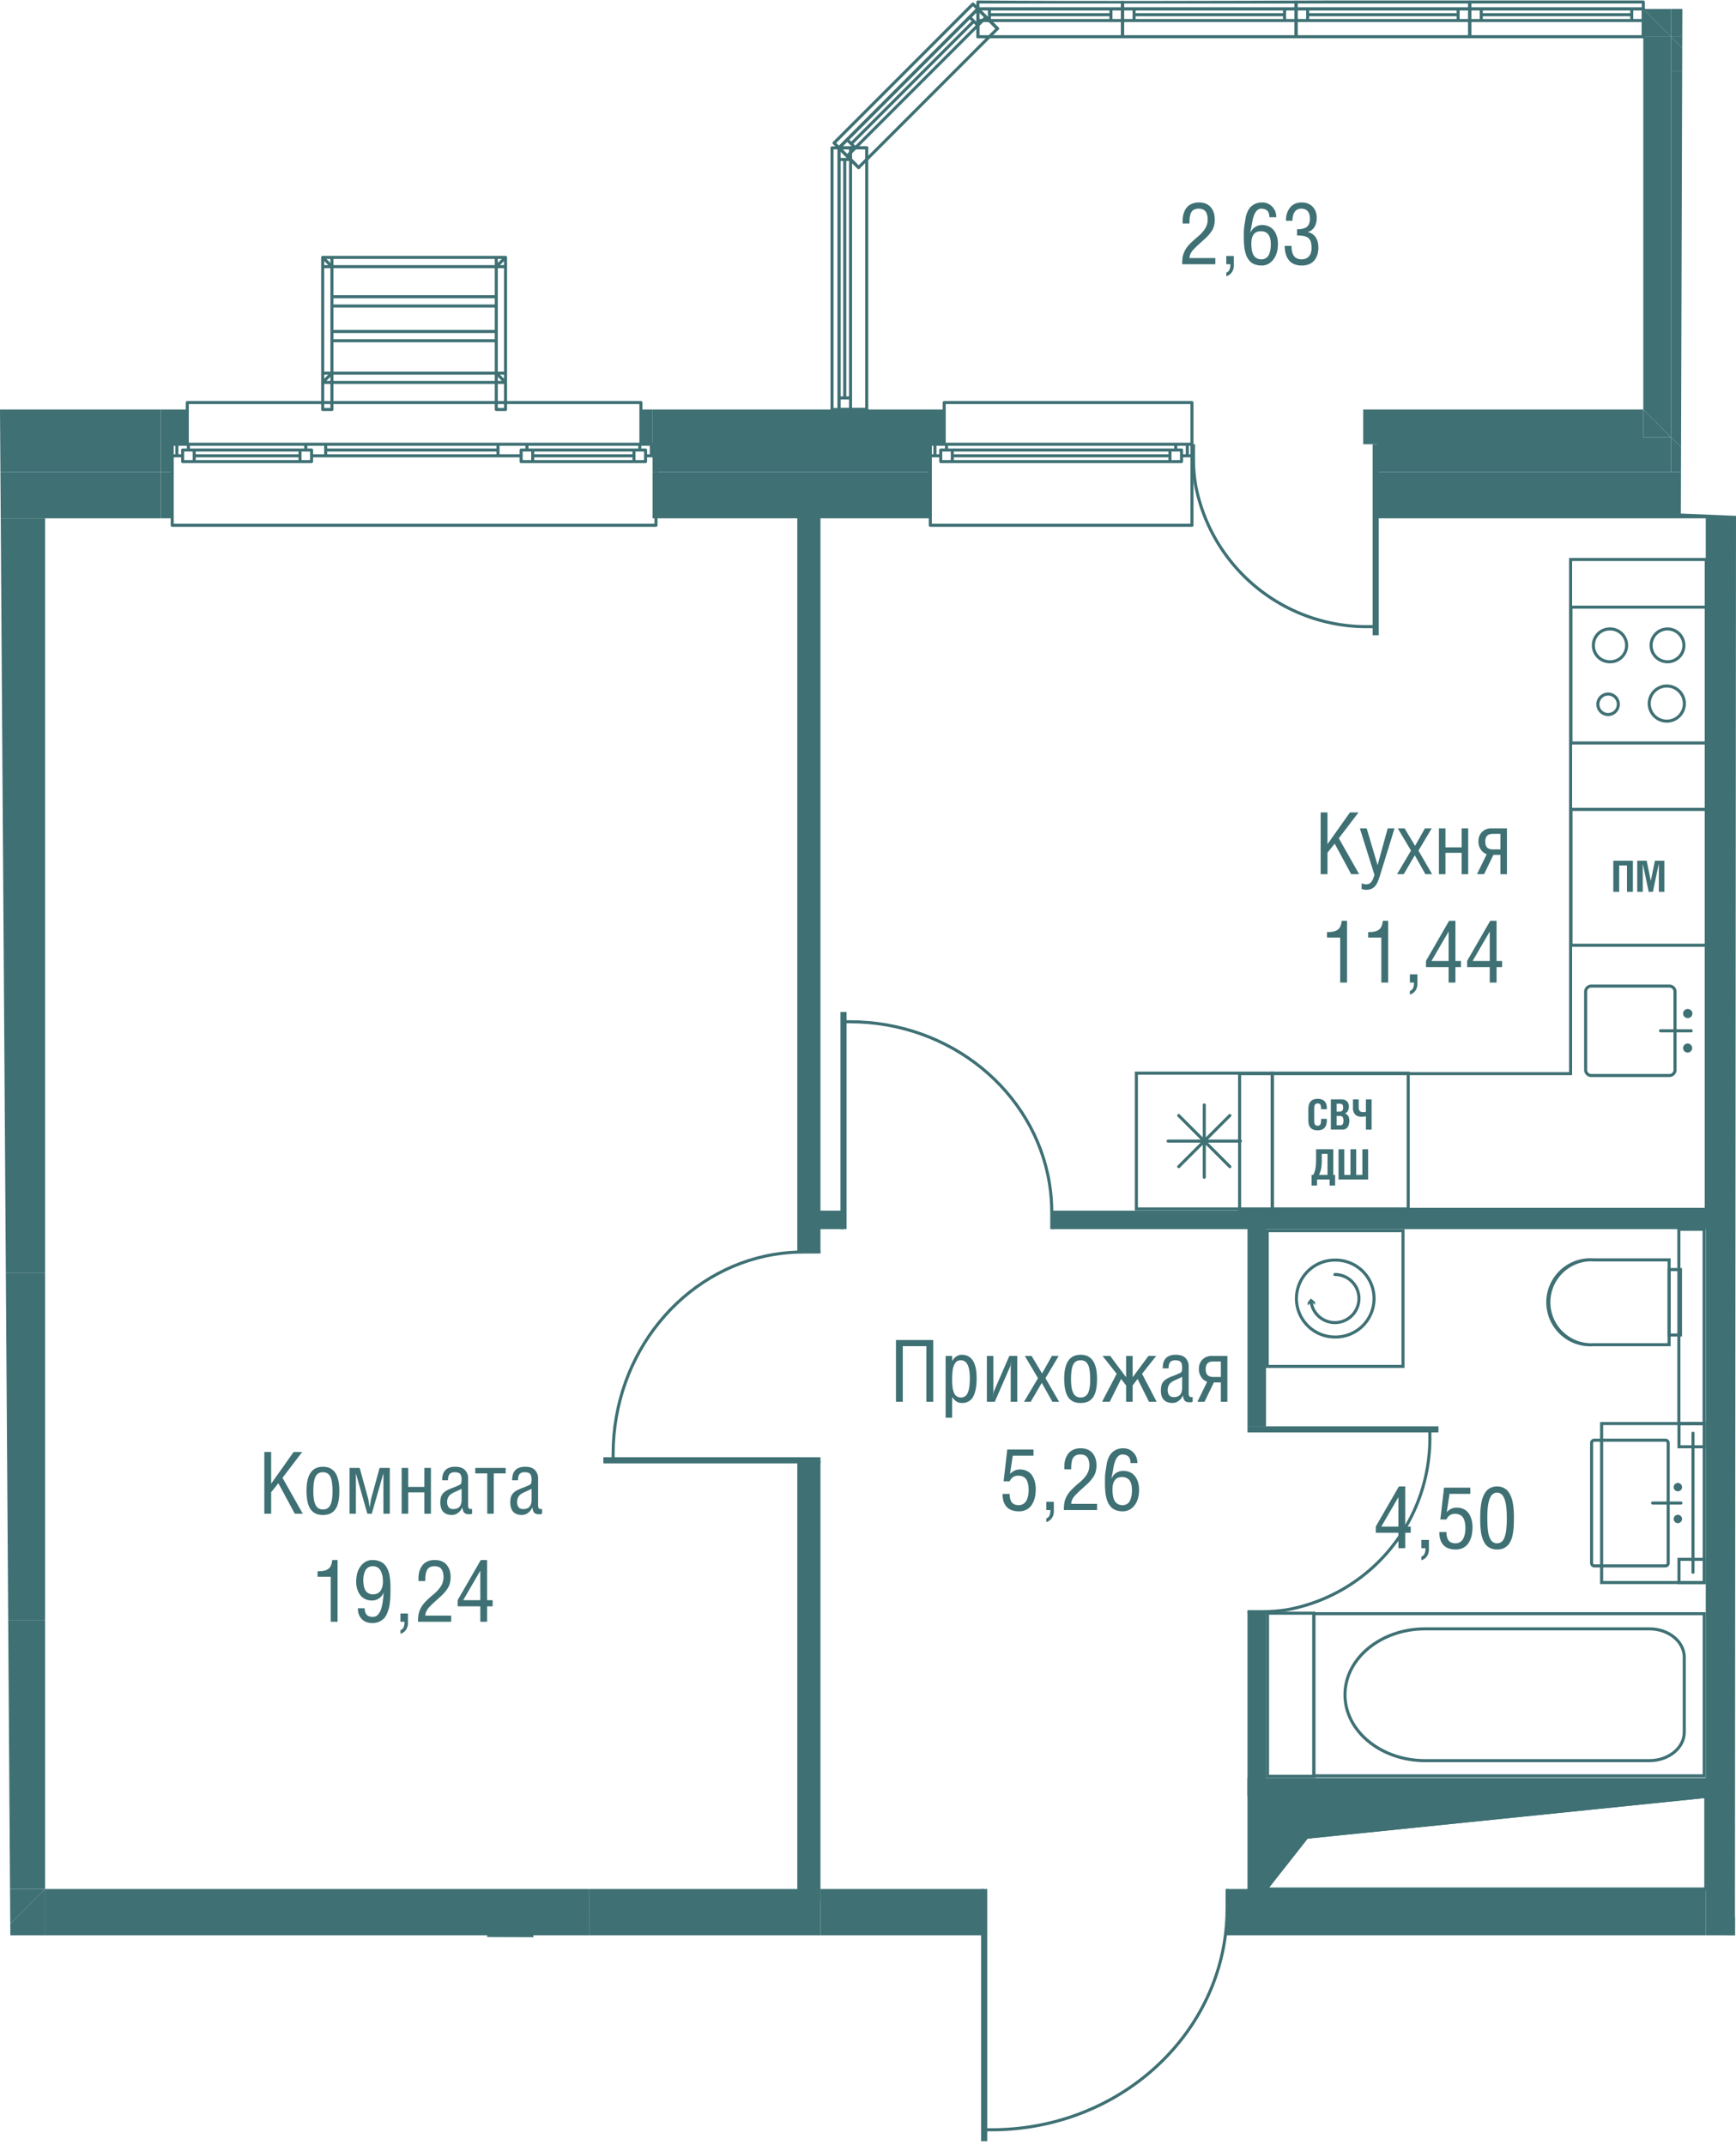 <svg version="1.1" xmlns="http://www.w3.org/2000/svg" xmlns:xlink="http://www.w3.org/1999/xlink" viewBox="64.37 0.028 141.774 175.142"><path d="M168.406 160.068c-.635 2.177-2.128 6.093-5.725 9.468-7.427 6.97-17.393 5.6-18.816 5.381l-1.11-16.61-77.54-.278-.845-124.566 23.339-3.303 1.651-10.679 19.376-.33-.55 12.44 23.12 1.321V11.445c4.173-3.696 8.347-7.683 12.52-11.378 19.313.133 38.625-.134 57.938 0l-.123 41.886 4.503.19-.087 116.054-37.651 1.871Z" fill="none"></path><path d="m204.937 153.777-60.233-.001-76.654.473V42.345l66.998.256.33-29.285 10.019-10.289h53.176l.768 39.133 4.334.185.112 83.566 1.15 27.866Z" fill="none"></path><clipPath id="a"><path d="M168.406 160.068c-.635 2.177-2.128 6.093-5.725 9.468-7.427 6.97-17.393 5.6-18.816 5.381l-1.11-16.61-77.54-.278-.845-124.566 23.339-3.303 1.651-10.679 19.376-.33-.55 12.44 23.12 1.321V11.445c4.173-3.696 8.347-7.683 12.52-11.378 19.313.133 38.625-.134 57.938 0l-.123 41.886 4.503.19-.087 116.054-37.651 1.871Z" fill="none"></path></clipPath><g clip-path="url(#a)"><defs><clipPath></clipPath><clipPath></clipPath><clipPath></clipPath><clipPath></clipPath><clipPath></clipPath><clipPath></clipPath><clipPath><path fill="none" d="M103.192 142.456h26.14v11.707h-26.14z"></path></clipPath><clipPath><path fill="none" d="M103.192 142.456h26.14v11.707h-26.14z"></path></clipPath><clipPath><path fill="none" d="M80.642 48.34h39.53v51.602h-39.53z"></path></clipPath><clipPath><path fill="none" d="M80.642 48.34h39.53v51.602h-39.53z"></path></clipPath><clipPath></clipPath><clipPath></clipPath><clipPath></clipPath><clipPath></clipPath><clipPath></clipPath><clipPath></clipPath><clipPath><path fill="none" d="M69.392 132.362h8.65v21.688h-8.65z"></path></clipPath><clipPath><path fill="none" d="M69.392 132.362h8.65v21.688h-8.65z"></path></clipPath><clipPath><path fill="none" d="M69.392 110.766h8.65v21.688h-8.65z"></path></clipPath><clipPath><path fill="none" d="M69.392 110.766h8.65v21.688h-8.65z"></path></clipPath><clipPath><path fill="none" d="M132.712 119.575h8.66v34.457h-8.66z"></path></clipPath><clipPath><path fill="none" d="M132.712 119.575h8.66v34.457h-8.66z"></path></clipPath><clipPath></clipPath><clipPath></clipPath><clipPath></clipPath><clipPath></clipPath><clipPath></clipPath><clipPath></clipPath><clipPath></clipPath><clipPath></clipPath><clipPath></clipPath><clipPath></clipPath><clipPath></clipPath><clipPath></clipPath><clipPath></clipPath><clipPath></clipPath><clipPath></clipPath><clipPath></clipPath><clipPath></clipPath><clipPath></clipPath><clipPath></clipPath><clipPath></clipPath><clipPath></clipPath><clipPath></clipPath><clipPath></clipPath><clipPath></clipPath><clipPath></clipPath><clipPath></clipPath><clipPath></clipPath><clipPath></clipPath><clipPath></clipPath><clipPath></clipPath><clipPath></clipPath><clipPath></clipPath><clipPath></clipPath><clipPath></clipPath><clipPath><path fill="none" d="M147.982 54.334h17.01v17.008h-17.01z"></path></clipPath><clipPath><path fill="none" d="M147.982 54.334h17.01v17.008h-17.01z"></path></clipPath><clipPath></clipPath><clipPath></clipPath></defs><g data-name="Layer 2"><path d="M85.957 123.61v-5.042h.557v2.591l1.836-2.59h.7l-1.61 2.108 1.658 2.933h-.65l-1.346-2.492-.588.735v1.757h-.557Zm3.445-1.884c0-1.3.448-1.951 1.342-1.951.892 0 1.338.653 1.338 1.958 0 .374-.03.69-.09.95s-.152.464-.273.612-.26.254-.417.318a1.478 1.478 0 0 1-.558.096c-.169 0-.32-.02-.452-.058s-.255-.105-.368-.199a1.108 1.108 0 0 1-.282-.364 2.094 2.094 0 0 1-.176-.567 4.391 4.391 0 0 1-.064-.795Zm.557.055c0 .233.013.435.038.607s.066.326.125.461a.679.679 0 0 0 .242.308.66.66 0 0 0 .38.104c.152 0 .28-.035.385-.104a.665.665 0 0 0 .243-.31c.056-.136.096-.29.119-.459.023-.17.034-.372.034-.607 0-.565-.06-.966-.18-1.203-.118-.237-.32-.355-.6-.355-.286 0-.487.118-.606.355-.12.237-.18.638-.18 1.203Zm2.957 1.829v-3.74h.828l.68 2.464c.018.064.063.316.134.756h.007c.01-.052.021-.135.038-.248.016-.112.03-.21.044-.294a2.27 2.27 0 0 1 .045-.213l.679-2.465h.833v3.74h-.52v-3.292h-.006l-.946 3.292h-.36l-.937-3.292v3.292h-.519Zm4.255 0v-3.74h.534v1.549h1.322v-1.549h.534v3.74h-.534v-1.743h-1.322v1.743h-.534Zm3.159-.93c0-.166.017-.308.05-.426.035-.117.093-.22.174-.309s.176-.164.284-.225.25-.127.424-.195a6.64 6.64 0 0 0 .664-.28.206.206 0 0 0 .115-.15c.016-.074.025-.17.025-.291 0-.215-.042-.365-.125-.452s-.23-.13-.44-.13c-.196 0-.336.054-.42.161s-.126.273-.126.496h-.475c0-.379.09-.657.27-.836.18-.179.448-.268.805-.268.351 0 .613.09.786.268a.943.943 0 0 1 .258.682v2.205c0 .09.017.164.051.218s.086.082.154.082a.485.485 0 0 0 .12-.013v.393a.442.442 0 0 1-.219.04c-.091 0-.163-.004-.216-.015a.42.42 0 0 1-.158-.068.355.355 0 0 1-.126-.164 1.376 1.376 0 0 1-.077-.296h-.014a.94.94 0 0 1-.33.428.817.817 0 0 1-.495.174c-.64 0-.96-.343-.96-1.029Zm.557-.024c0 .175.04.315.12.419.081.104.206.155.374.155.456 0 .685-.252.685-.755v-.902c-.077.043-.17.09-.278.14s-.2.092-.276.124a1.929 1.929 0 0 0-.24.127c-.084.051-.152.105-.205.162s-.095.13-.129.221a.865.865 0 0 0-.051.31Zm2.297-2.338v-.448h2.484v.448h-.974v3.292h-.533v-3.292h-.977Zm2.86 2.362c0-.166.018-.308.052-.426.034-.117.092-.22.173-.309s.176-.164.284-.225.25-.127.424-.195a6.64 6.64 0 0 0 .664-.28.206.206 0 0 0 .114-.15c.017-.074.026-.17.026-.291 0-.215-.042-.365-.125-.452s-.23-.13-.44-.13c-.196 0-.336.054-.42.161s-.126.273-.126.496h-.475c0-.379.09-.657.27-.836.179-.179.448-.268.805-.268.351 0 .613.09.786.268a.943.943 0 0 1 .258.682v2.205c0 .09.017.164.051.218s.086.082.154.082a.485.485 0 0 0 .12-.013v.393a.442.442 0 0 1-.22.04c-.09 0-.162-.004-.215-.015a.42.42 0 0 1-.159-.068.355.355 0 0 1-.125-.164 1.376 1.376 0 0 1-.077-.296h-.014a.94.94 0 0 1-.33.428.817.817 0 0 1-.495.174c-.64 0-.96-.343-.96-1.029Zm.558-.024c0 .175.04.315.12.419.081.104.206.155.374.155.456 0 .685-.252.685-.755v-.902c-.077.043-.17.09-.278.14s-.2.092-.276.124a1.929 1.929 0 0 0-.24.127.69.69 0 0 0-.335.383.865.865 0 0 0-.05.31Zm-16.297 6.1v-.448c.195 0 .357-.011.483-.034.127-.023.244-.067.35-.132a.64.64 0 0 0 .249-.282c.057-.123.097-.28.117-.472h.434v5.042h-.557v-3.674h-1.076Zm3.155.4c0-.531.125-.958.377-1.282.252-.324.572-.485.959-.485.188 0 .358.026.509.078.15.052.277.12.378.202s.188.187.26.316a2.072 2.072 0 0 1 .264.825c.023.171.037.323.043.455s.009.284.009.455c0 .205-.001.369-.004.492s-.013.295-.033.518c-.02.222-.047.404-.08.545-.036.14-.09.3-.162.476-.072.177-.16.316-.262.417a1.305 1.305 0 0 1-.393.26c-.16.072-.34.108-.543.108-.366 0-.655-.11-.867-.328s-.319-.512-.319-.879h.557c0 .233.054.408.161.525.107.118.277.176.51.176a.588.588 0 0 0 .24-.05.507.507 0 0 0 .193-.154 1.253 1.253 0 0 0 .255-.497 3.988 3.988 0 0 0 .128-.64 12.127 12.127 0 0 0 .062-.617h-.015a.997.997 0 0 1-.925.622c-.219 0-.413-.042-.583-.125-.17-.083-.306-.197-.408-.34s-.18-.306-.233-.487a2.104 2.104 0 0 1-.079-.586Zm.58-.106c0 .116.007.224.02.322.012.1.035.201.07.305.034.104.079.192.136.265s.133.133.228.18c.094.046.204.07.33.07.15 0 .28-.03.39-.09a.64.64 0 0 0 .257-.242c.06-.103.104-.214.132-.333.027-.12.04-.25.04-.389 0-.15-.012-.292-.035-.425a1.742 1.742 0 0 0-.123-.395.719.719 0 0 0-.258-.309.717.717 0 0 0-.41-.115.685.685 0 0 0-.385.104.657.657 0 0 0-.241.285c-.055.119-.093.241-.116.367s-.034.259-.034.4Zm3.032 3.38v-.673h.616v.793a.937.937 0 0 1-.165.538.793.793 0 0 1-.45.323v-.3c.222-.062.334-.289.334-.681h-.335Zm1.436 0c0-.24.014-.44.042-.602.03-.161.089-.33.18-.507s.218-.351.38-.523c.163-.172.382-.372.658-.6.247-.205.446-.42.596-.648a1.36 1.36 0 0 0 .225-.767c0-.28-.056-.498-.17-.655-.114-.156-.306-.234-.577-.234a.786.786 0 0 0-.328.063.572.572 0 0 0-.217.164.743.743 0 0 0-.123.267c-.03.11-.049.22-.058.327-.01.107-.013.236-.013.39h-.558v-.23c0-.212.028-.406.082-.584s.136-.335.242-.47c.106-.136.244-.242.416-.318.17-.076.366-.114.585-.114.421 0 .743.126.966.38.223.255.334.597.334 1.028 0 .182-.021.351-.065.507-.043.156-.11.302-.201.436a3.057 3.057 0 0 1-.28.357 5.23 5.23 0 0 1-.362.35l-.428.387c-.09.082-.187.175-.292.28s-.174.18-.21.227a1.679 1.679 0 0 0-.114.18.763.763 0 0 0-.08.191 2.394 2.394 0 0 0-.035.216h2.114v.502h-2.71Zm3.24-1.261v-.51l1.886-3.27h.517v3.277h.451v.503h-.451v1.261h-.557v-1.261h-1.846Zm.451-.503h1.395v-2.402l-1.395 2.402ZM63.53 172.715l1.141-1.924-1.076-1.815h.553l.855 1.429.803-1.43h.554l-1.08 1.816 1.114 1.924h-.547l-.868-1.54-.902 1.54h-.547Zm3.281-1.883c0-1.301.447-1.952 1.342-1.952.891 0 1.338.654 1.338 1.958 0 .374-.03.692-.091.951s-.151.463-.272.612-.26.254-.418.318a1.487 1.487 0 0 1-.557.096c-.17 0-.32-.02-.452-.059s-.255-.104-.368-.198a1.113 1.113 0 0 1-.282-.364 2.1 2.1 0 0 1-.176-.568 4.386 4.386 0 0 1-.064-.794Zm.557.055c0 .232.013.435.038.606s.066.326.124.461.139.239.242.308c.103.07.23.105.38.105.153 0 .282-.036.386-.105s.185-.172.242-.309c.057-.136.097-.29.12-.46a4.61 4.61 0 0 0 .034-.606c0-.565-.06-.967-.18-1.203-.119-.237-.32-.356-.601-.356-.285 0-.486.119-.606.356-.12.236-.179.638-.179 1.203Zm2.536 1.828 1.193-2.283-1.155-1.456h.629l1.295 1.743v-1.743h.533v1.743l1.292-1.743h.633l-1.156 1.456 1.19 2.283h-.622l-.933-1.863-.404.533v1.33h-.533v-1.33l-.407-.533-.93 1.863h-.625Zm4.803-.93c0-.166.017-.308.05-.425s.093-.221.174-.309c.081-.09.176-.164.284-.226.109-.061.25-.126.424-.195.281-.104.503-.198.664-.28a.205.205 0 0 0 .114-.15c.017-.074.026-.17.026-.291 0-.214-.042-.365-.125-.452-.083-.086-.23-.129-.44-.129-.196 0-.336.053-.42.16s-.126.273-.126.497h-.475c0-.38.09-.658.27-.836s.448-.269.805-.269c.351 0 .613.09.786.269a.944.944 0 0 1 .258.681v2.205c0 .091.017.165.051.22s.086.081.154.081a.51.51 0 0 0 .12-.013v.392a.442.442 0 0 1-.219.041c-.091 0-.163-.005-.216-.015-.053-.01-.106-.034-.158-.069s-.095-.09-.126-.164a1.378 1.378 0 0 1-.077-.295h-.014a.942.942 0 0 1-.33.427.817.817 0 0 1-.495.175c-.64 0-.96-.344-.96-1.03Zm.557-.023c0 .175.04.314.12.418s.206.156.374.156c.456 0 .685-.252.685-.756v-.902c-.077.043-.17.09-.278.14l-.276.125a2.055 2.055 0 0 0-.24.127c-.084.05-.152.105-.205.162s-.095.13-.129.22a.864.864 0 0 0-.051.31Zm2.426.953.796-1.63a.979.979 0 0 1-.494-.397 1.155 1.155 0 0 1-.182-.646c0-.319.098-.576.293-.772a1.01 1.01 0 0 1 .748-.294h1.287v3.74h-.533v-1.577h-.573l-.761 1.576h-.581Zm.677-2.652c0 .21.05.367.15.472s.263.157.487.157h.6v-1.268h-.58c-.237 0-.407.052-.507.155s-.15.265-.15.484Zm93.858-98.666v-5.042h.557v2.591l1.835-2.59h.7l-1.609 2.108 1.658 2.933h-.65l-1.346-2.492-.588.735v1.757h-.557Zm3.202-3.739h.557l.882 2.982h.013l.821-2.982h.557l-1.162 3.76c-.027.093-.05.168-.07.225l-.073.208a1.992 1.992 0 0 1-.175.37.83.83 0 0 1-.246.276.697.697 0 0 1-.162.096 1.08 1.08 0 0 1-.422.079 1.24 1.24 0 0 1-.379-.065v-.468a.94.94 0 0 0 .392.085c.091 0 .172-.02.242-.057s.131-.093.183-.169c.05-.075.094-.153.127-.235.034-.083.07-.184.106-.305l-1.19-3.8Zm3.034 3.739 1.142-1.925-1.077-1.814h.554l.855 1.428.803-1.428h.554l-1.08 1.814 1.114 1.925h-.547l-.868-1.542-.903 1.542h-.547Zm3.422 0v-3.74h.533v1.549h1.323v-1.548h.533v3.739h-.533v-1.743h-1.323v1.743h-.533Zm3.107 0 .796-1.63a.984.984 0 0 1-.494-.397 1.158 1.158 0 0 1-.183-.646c0-.319.098-.577.293-.772a1.01 1.01 0 0 1 .748-.294h1.287v3.739h-.533V69.82h-.573l-.76 1.576h-.582Zm.677-2.653c0 .21.05.367.15.472s.262.157.487.157h.6v-1.268h-.58c-.238 0-.407.052-.508.156-.1.104-.15.265-.15.483Zm-12.923 7.826v-.447c.195 0 .357-.011.483-.034.127-.023.244-.067.35-.132a.64.64 0 0 0 .249-.282c.057-.123.097-.28.117-.472h.434v5.042h-.557v-3.674h-1.076Zm3.36 0v-.447c.195 0 .357-.011.483-.034.127-.023.244-.067.35-.132a.64.64 0 0 0 .249-.282c.057-.123.097-.28.117-.472h.434v5.042h-.557v-3.674h-1.076Zm3.407 3.675v-.673h.615v.793a.937.937 0 0 1-.164.538.793.793 0 0 1-.45.323v-.3c.222-.062.334-.289.334-.681h-.335Zm1.316-1.261v-.51l1.886-3.27h.517v3.277h.451v.503h-.451v1.26h-.557v-1.26h-1.846Zm.451-.503h1.395v-2.403l-1.395 2.403Zm2.909.503v-.51l1.886-3.27h.517v3.277h.451v.503h-.451v1.26h-.557v-1.26h-1.846Zm.451-.503h1.395v-2.403l-1.395 2.403Zm-7.911 46.681v-.509l1.886-3.27h.517v3.277h.451v.502h-.451v1.262h-.557v-1.262h-1.846Zm.451-.502h1.395v-2.403l-1.395 2.403Zm3.272 1.764v-.674h.614v.793a.937.937 0 0 1-.164.539.793.793 0 0 1-.45.323v-.301c.222-.062.334-.288.334-.68h-.335Zm1.466-1.316h.58c0 .29.056.514.168.675.112.16.303.24.574.24a.69.69 0 0 0 .376-.1.695.695 0 0 0 .252-.277c.06-.117.105-.247.134-.388s.045-.294.045-.458c0-.127-.006-.243-.02-.347-.011-.104-.036-.209-.072-.316s-.085-.197-.144-.27-.14-.133-.244-.18a.878.878 0 0 0-.36-.07c-.336 0-.572.154-.708.462H182l.3-2.598h2.144v.506h-1.695l-.226 1.49a1.35 1.35 0 0 1 .378-.276 1 1 0 0 1 .435-.09c.224 0 .42.045.592.134s.305.21.403.362.171.322.22.508a2.3 2.3 0 0 1 .074.6c0 .187-.014.364-.041.53-.027.169-.075.332-.144.492s-.153.297-.254.411a1.094 1.094 0 0 1-.394.278c-.16.069-.34.104-.541.104-.444 0-.778-.122-1.001-.364-.224-.243-.335-.596-.335-1.058Zm3.339-1.162c0-.169.003-.321.009-.457.005-.135.019-.295.04-.48.022-.184.051-.348.088-.49a2.46 2.46 0 0 1 .159-.436c.07-.148.15-.27.244-.367a1.1 1.1 0 0 1 .353-.24c.143-.063.303-.094.48-.094s.34.03.483.092.262.141.355.238c.094.097.175.22.245.367.07.148.122.293.159.435s.065.304.087.488a6.74 6.74 0 0 1 .05.944 14.827 14.827 0 0 1-.018.705 3.973 3.973 0 0 1-.032.358c-.015.102-.034.215-.057.338s-.052.23-.088.321-.08.184-.128.28c-.05.093-.108.174-.177.24s-.144.126-.229.181-.18.095-.29.121a1.53 1.53 0 0 1-.36.04c-.18 0-.34-.03-.482-.088a1.113 1.113 0 0 1-.356-.221 1.168 1.168 0 0 1-.245-.353 2.575 2.575 0 0 1-.244-.914c-.022-.191-.035-.359-.04-.502s-.006-.313-.006-.506Zm.58 0c0 .198.004.371.01.52.005.147.017.307.035.478s.046.316.082.436c.037.119.083.23.14.333s.13.18.22.232.19.079.307.079a.582.582 0 0 0 .472-.227.978.978 0 0 0 .141-.265c.04-.107.071-.217.094-.329s.041-.242.055-.39c.014-.15.023-.29.027-.422a13.376 13.376 0 0 0 0-.842 6.958 6.958 0 0 0-.027-.398 3.843 3.843 0 0 0-.055-.39 2.432 2.432 0 0 0-.094-.341c-.04-.113-.087-.207-.141-.282s-.123-.136-.204-.182a.54.54 0 0 0-.268-.068c-.1 0-.191.023-.272.07a.645.645 0 0 0-.202.182 1.09 1.09 0 0 0-.14.28c-.04.112-.07.226-.094.34s-.04.244-.054.391c-.014.147-.022.28-.026.4-.003.12-.005.251-.005.395Zm-48.295-9.478v-5.041h3.042v5.041h-.557v-4.536h-1.928v4.536h-.557Zm4.057 1.302v-5.041h.533v.42h.007a.906.906 0 0 1 .335-.381.802.802 0 0 1 .427-.135c.82 0 1.23.635 1.23 1.904 0 .3-.018.567-.056.8s-.1.444-.186.635a.997.997 0 0 1-.37.441 1.05 1.05 0 0 1-.58.154.818.818 0 0 1-.457-.121 1.279 1.279 0 0 1-.35-.364v1.688h-.533Zm.533-3.178c0 .12.001.225.004.313a4.8 4.8 0 0 0 .02.3 1.69 1.69 0 0 0 .128.535.667.667 0 0 0 .127.204.606.606 0 0 0 .436.176.575.575 0 0 0 .346-.103.685.685 0 0 0 .226-.313c.056-.14.096-.304.12-.492.024-.188.036-.413.036-.675 0-.97-.245-1.456-.735-1.456a.585.585 0 0 0-.277.063c-.08.042-.144.104-.195.186s-.092.169-.125.26a1.472 1.472 0 0 0-.071.323 5.4 5.4 0 0 0-.04.679Zm2.834 1.876v-3.74h.533v2.845c0 .12-.018.27-.055.447h.007c.046-.228.082-.377.11-.447l1.24-2.844h.646v3.74h-.533v-2.834c0-.099.019-.253.055-.465h-.007c-.039.237-.076.392-.112.465l-1.238 2.833h-.646Zm3.035 0 1.142-1.924-1.077-1.815h.554l.854 1.429.803-1.43h.554l-1.08 1.816 1.114 1.924h-.547l-.868-1.541-.902 1.541h-.547Zm3.281-1.883c0-1.301.448-1.952 1.342-1.952.892 0 1.338.653 1.338 1.959 0 .373-.03.69-.09.95s-.152.464-.273.612-.26.254-.417.318a1.478 1.478 0 0 1-.558.095c-.169 0-.32-.02-.452-.058s-.255-.105-.368-.198a1.108 1.108 0 0 1-.282-.364 2.094 2.094 0 0 1-.176-.568 4.392 4.392 0 0 1-.064-.794Zm.557.055c0 .232.013.434.038.606s.066.326.125.461a.679.679 0 0 0 .242.308.66.66 0 0 0 .38.104c.152 0 .28-.034.385-.104a.665.665 0 0 0 .243-.31c.056-.136.096-.29.119-.459.023-.17.034-.372.034-.606 0-.565-.06-.967-.18-1.204-.119-.236-.32-.355-.6-.355-.286 0-.487.119-.606.355-.12.237-.18.639-.18 1.204Zm2.537 1.828 1.192-2.283-1.155-1.456h.629l1.295 1.743v-1.743h.534v1.743l1.292-1.743h.632l-1.155 1.456 1.19 2.283h-.623l-.933-1.863-.403.534v1.33h-.534v-1.33l-.406-.534-.93 1.863h-.625Zm4.802-.93c0-.166.017-.308.051-.425.034-.118.092-.22.173-.31s.176-.164.285-.225.25-.126.423-.195a6.64 6.64 0 0 0 .664-.28.206.206 0 0 0 .115-.15c.016-.073.025-.17.025-.291 0-.214-.041-.365-.124-.451s-.23-.13-.441-.13c-.196 0-.336.054-.42.16s-.126.273-.126.496h-.475c0-.378.09-.657.27-.835.18-.18.448-.269.805-.269.351 0 .614.09.786.269a.943.943 0 0 1 .258.681v2.205c0 .091.017.164.052.219s.085.082.153.082a.485.485 0 0 0 .12-.014v.393a.442.442 0 0 1-.219.041c-.091 0-.163-.005-.216-.015a.42.42 0 0 1-.158-.069.355.355 0 0 1-.126-.164 1.376 1.376 0 0 1-.077-.295h-.014a.94.94 0 0 1-.33.427.817.817 0 0 1-.495.174c-.64 0-.96-.343-.96-1.029Zm.557-.024c0 .176.04.315.121.419.08.104.205.156.373.156.457 0 .685-.252.685-.756v-.902c-.077.043-.17.09-.278.14s-.2.092-.276.125a1.929 1.929 0 0 0-.24.127c-.084.05-.152.105-.204.162s-.096.13-.13.22a.865.865 0 0 0-.051.31Zm2.427.954.796-1.63a.984.984 0 0 1-.495-.397 1.158 1.158 0 0 1-.182-.646c0-.319.098-.576.293-.772a1.01 1.01 0 0 1 .748-.294h1.287v3.74h-.533v-1.577h-.573l-.76 1.576h-.582Zm.676-2.652c0 .21.05.366.15.471s.263.158.488.158h.6v-1.268h-.58c-.238 0-.408.051-.508.155-.1.104-.15.265-.15.484Zm-16.59 10.177h.58c0 .29.056.514.168.675.112.16.303.241.574.241a.69.69 0 0 0 .376-.101.695.695 0 0 0 .252-.276c.06-.118.105-.247.135-.389s.044-.294.044-.458c0-.127-.006-.243-.019-.347-.012-.103-.037-.209-.073-.316s-.085-.197-.144-.27-.14-.133-.244-.18a.878.878 0 0 0-.36-.07c-.336 0-.572.155-.708.462h-.496l.3-2.597h2.144v.505h-1.695l-.226 1.49a1.35 1.35 0 0 1 .378-.276 1 1 0 0 1 .435-.09c.224 0 .42.045.592.134s.305.21.403.362.172.322.22.508c.05.186.074.386.074.6 0 .187-.014.364-.041.531-.027.168-.075.331-.144.49s-.153.298-.254.413a1.094 1.094 0 0 1-.393.277 1.34 1.34 0 0 1-.542.104c-.444 0-.778-.122-1.001-.364-.224-.243-.335-.596-.335-1.058Zm3.571 1.316v-.673h.616v.793a.937.937 0 0 1-.164.538.793.793 0 0 1-.452.323v-.3c.224-.062.335-.289.335-.681h-.335Zm1.436 0c0-.24.014-.44.042-.602.03-.161.089-.33.18-.507s.218-.351.381-.523a7.5 7.5 0 0 1 .657-.6c.247-.205.446-.42.596-.648a1.36 1.36 0 0 0 .225-.767c0-.28-.056-.499-.17-.655-.114-.156-.306-.234-.577-.234a.786.786 0 0 0-.328.063.572.572 0 0 0-.217.164.743.743 0 0 0-.123.267c-.03.11-.049.22-.058.327a4.77 4.77 0 0 0-.013.39h-.557v-.23c0-.212.027-.407.082-.584s.135-.335.24-.47c.107-.136.245-.242.417-.318.17-.076.366-.115.585-.115.421 0 .743.127.966.382.223.254.335.596.335 1.027 0 .182-.022.351-.065.507-.043.156-.11.302-.202.436-.09.134-.184.253-.28.357a5.23 5.23 0 0 1-.362.35l-.428.387c-.09.082-.187.175-.291.28s-.175.18-.21.227a1.679 1.679 0 0 0-.115.18.763.763 0 0 0-.08.191 2.394 2.394 0 0 0-.035.215h2.114v.503h-2.71Zm3.357-2.232c0-.194.001-.357.004-.49a4.2 4.2 0 0 1 .056-.518l.086-.541c.023-.15.072-.31.146-.481a1.36 1.36 0 0 1 .263-.412 1.289 1.289 0 0 1 .928-.368c.336 0 .614.114.835.342.22.228.33.516.33.865h-.557c-.009-.253-.07-.433-.185-.54-.115-.107-.28-.16-.495-.16a.436.436 0 0 0-.257.082.745.745 0 0 0-.2.21 1.518 1.518 0 0 0-.146.31 3.142 3.142 0 0 0-.12.49l-.065.378a7.253 7.253 0 0 1-.043.209 2.9 2.9 0 0 0-.047.279h.006c.095-.208.227-.363.397-.467.17-.104.352-.155.547-.155.219 0 .413.041.583.125.17.083.305.197.408.342.103.144.18.307.232.488.053.181.079.377.079.586 0 .531-.126.958-.377 1.28-.252.323-.572.484-.96.484a1.63 1.63 0 0 1-.405-.048c-.124-.032-.231-.074-.322-.126s-.174-.12-.248-.204a1.442 1.442 0 0 1-.313-.562 3.052 3.052 0 0 1-.133-.688 7.747 7.747 0 0 1-.028-.71Zm.615.55c0 .46.07.79.21.987.14.196.343.295.61.295a.664.664 0 0 0 .394-.115.663.663 0 0 0 .24-.31c.051-.132.087-.26.106-.387.02-.126.029-.264.029-.412 0-.713-.27-1.07-.81-1.07-.52 0-.78.338-.78 1.012Zm5.69-100.028c0-.24.014-.44.042-.602.029-.161.088-.33.18-.507.091-.177.218-.351.38-.523.163-.172.382-.372.657-.6.248-.205.447-.42.597-.648a1.36 1.36 0 0 0 .225-.767c0-.28-.057-.499-.17-.655-.114-.156-.306-.234-.577-.234a.786.786 0 0 0-.329.063.572.572 0 0 0-.216.164.743.743 0 0 0-.123.267c-.03.11-.05.22-.058.327-.01.107-.014.236-.014.39h-.557v-.23c0-.212.027-.406.082-.584s.135-.335.241-.47c.106-.136.245-.242.416-.318a1.43 1.43 0 0 1 .585-.115c.422 0 .744.127.967.382.223.254.334.596.334 1.027 0 .182-.021.351-.065.507-.043.156-.11.302-.201.436a3.168 3.168 0 0 1-.28.357c-.096.104-.217.22-.362.35l-.428.387c-.09.082-.187.175-.292.28s-.174.18-.21.227a1.679 1.679 0 0 0-.114.18.763.763 0 0 0-.08.191 2.394 2.394 0 0 0-.036.216h2.115v.502h-2.71Zm3.602 0v-.673h.615v.793a.937.937 0 0 1-.164.538.793.793 0 0 1-.45.323v-.3c.222-.062.334-.289.334-.681h-.335Zm1.433-2.232c0-.194.001-.357.004-.49a4.2 4.2 0 0 1 .056-.518l.086-.541c.023-.15.072-.31.146-.481a1.36 1.36 0 0 1 .263-.412 1.289 1.289 0 0 1 .928-.368c.336 0 .614.114.835.342.22.228.33.516.33.865h-.557c-.009-.253-.07-.433-.185-.54-.115-.107-.28-.16-.496-.16a.436.436 0 0 0-.256.082.745.745 0 0 0-.2.21 1.518 1.518 0 0 0-.146.31 3.142 3.142 0 0 0-.12.49l-.065.378a7.253 7.253 0 0 1-.043.209 3.25 3.25 0 0 0-.048.279h.007c.095-.208.227-.363.397-.467.17-.103.352-.155.547-.155a1.3 1.3 0 0 1 .583.125c.17.083.305.197.408.342.102.144.18.307.232.488.052.181.079.377.079.586 0 .531-.126.958-.378 1.28-.252.323-.571.484-.959.484-.146 0-.28-.016-.405-.048-.124-.032-.231-.074-.323-.126s-.173-.12-.247-.203a1.442 1.442 0 0 1-.313-.563 3.052 3.052 0 0 1-.133-.688 7.747 7.747 0 0 1-.028-.71Zm.614.55c0 .46.07.79.21.987.141.196.344.295.61.295a.664.664 0 0 0 .395-.115.663.663 0 0 0 .24-.31c.051-.132.086-.26.106-.387.019-.126.029-.264.029-.412 0-.713-.27-1.07-.81-1.07-.52 0-.78.338-.78 1.012Zm2.725.185h.557c0 .119.006.226.019.325.012.098.036.196.072.295a.73.73 0 0 0 .142.25.65.65 0 0 0 .238.164.886.886 0 0 0 .348.063c.264 0 .466-.082.606-.247.139-.166.208-.384.208-.655 0-.221-.02-.4-.061-.535a.592.592 0 0 0-.216-.316.881.881 0 0 0-.362-.153 3.09 3.09 0 0 0-.547-.039v-.506c.352 0 .616-.063.791-.19.175-.126.262-.349.262-.668 0-.55-.236-.827-.709-.827a.676.676 0 0 0-.336.08.573.573 0 0 0-.224.223 1.129 1.129 0 0 0-.119.313 1.745 1.745 0 0 0-.037.372h-.533c0-.437.112-.796.338-1.075.225-.279.54-.419.945-.419.371 0 .67.116.894.346s.338.533.338.909c0 .291-.061.54-.184.747a.886.886 0 0 1-.568.408c.29.066.511.209.661.427.15.22.225.5.225.841 0 .442-.115.798-.345 1.067s-.572.403-1.027.403a1.51 1.51 0 0 1-.622-.12 1.063 1.063 0 0 1-.43-.338c-.11-.146-.19-.315-.244-.506s-.08-.404-.08-.64Z" fill="#3e7074"></path><g data-name="Layer 3"><path fill="#3e7074" d="M198.573 33.46v2.27h2.268l-2.268-2.27zm2.268 2.27v2.835h2.836l-2.836-2.835zm0-34.97h-2.268l2.268 2.268V.76zm2.836 2.268h-2.836l2.836 2.835V3.028z"></path><path fill="#3e7074" d="M200.841 3.028 198.573.76v2.268h2.268z"></path><path fill="#3e7074" d="M198.573 3.027h2.268V33.46h-2.268zm2.268 30.433h-2.268l2.268 2.27v-2.27z"></path><path fill="#3e7074" d="m203.677 5.863-2.836-2.835v2.835h2.836z"></path><path fill="#3e7074" d="M200.841 5.862h2.836V35.73h-2.836zm2.836 29.868h-2.836l2.836 2.835V35.73zM200.841.759h14.742v2.268h-14.742z"></path><path fill="#3e7074" d="M203.677 5.863h10.678V3.595h1.228v-.567h-11.906v2.835zM77.501 33.46h2.163v2.269H77.5zm39.212 0h.949v2.269h-.949zm-39.212 5.105h.934v-2.268h1.229v-.567h-2.163v2.835zm39.212-2.836h.949v.567h-.949z"></path><path fill="#3e7074" d="M77.501 38.564h.934v3.78h-.934zM54.818 33.46H77.5v2.269H54.818zm0 2.269H77.5v2.835H54.818zm62.844-2.269h22.683v2.269h-22.683zm0 2.269h22.683v2.835h-22.683zm22.683-2.269h1.134v2.269h-1.134zm35.355 0h1.135v2.269H175.7zm-35.355 2.269h1.134v.567h-1.134zm35.355 0h1.135v.567H175.7zm1.135-2.269h21.738v2.269h-21.738zm0 2.269h24.006v2.835h-24.006zM68.05 154.249l-3.781 3.78h3.781v-3.78zm-3.78-21.928h3.78v21.928h-3.78z"></path><path fill="#3e7074" d="M64.269 154.249v3.78l3.781-3.78h-3.781z"></path><path fill="#3e7074" d="M68.05 154.249h44.421v3.78H68.05zM64.27 42.345h3.78v61.622h-3.78zm39.884 115.685h3.78v1.7h-3.78zm27.22-3.781H144.7v3.78h-13.326zm33.174 0h39.127v3.78h-39.127z"></path><path fill="#3e7074" d="M112.471 154.248h18.903v3.78H112.47zM207.455 9.644l-3.78-3.781v3.78h3.78z"></path><path fill="#3e7074" d="m203.675 5.863 3.78 3.78v-3.78h-3.78zm0 3.78h3.78v148.386h-3.78zM54.818 38.564H77.5v3.78H54.818zm9.452 65.403h3.78v28.354h-3.78zm53.392-65.403h22.683v3.78h-22.683zm59.173 0h26.84v3.78h-26.84zM62.502 156.498h2.311v1.512h-2.31z"></path><path fill="#3e7074" d="M166.25 145.175h39.274v1.512h-39.275zm-15.973-46.311h55.247v1.512h-55.247zm-20.28 0h3.267v1.512h-3.267z"></path><path fill="#3e7074" d="M166.25 131.623h1.512v24.644h-1.513zm0-32.003h1.512v16.88h-1.513zm39.138 56.897H308.67v1.512H205.388zm-75.904-37.238h1.89v35.915h-1.89zm0-79.581h1.89v62.568h-1.89z"></path><path fill="none" stroke="#3e7074" stroke-linecap="round" stroke-linejoin="round" stroke-width=".25" d="M117.942 38.564v3.78m0-5.104v1.324m-1.229-2.835v.567m0-2.836v2.269m0 .567h1.229m0 0v.945m-39.507 1.323v3.78m0-5.104v1.324m1.229-2.835v.567m0-2.836v2.269m0 .567h-1.229m0 0v.945m1.229-3.781v-.567m0 0h37.05m-.001 0v.567m-38.278 8.885v.567m0 0h39.507m0 0v-.567M78.813 37.24h.473m0 0v-.472m0 0h.472m0 0v-.472m0 0h-.945m-.378.944h.378m0-.944h-.378m11.72 0h-.813m0 0v.472m0 0h.473m0 0v.473m0-.001h.34m-.813-.944h-9.584m.473 1.417h8.639m-9.584 0h.945m0 0v-.945m0 0h-.945m0 0v.945m10.529-.945h-.945m0 0v.945m0 0h.945m0 0v-.945m-.945 0h-8.64m.001.945h8.639m-8.639-.473h8.639m-10.057-.944v.945m11.342-.001h.813m0 0v-.944m0 0h-.813m16.067 0h-1.181m-.001 0v.945m0-.001h1.182m-15.254-.472h14.073m-14.073.472h14.073m-.001-.944H90.969m15.253.944h.71m-.001 0v-.472m0 0h.473m0 0v-.472m0 0h-1.182m11.342 0h-.945m0 0v.472m0 0h.472m0 0v.473m0-.001h.473m.378-.944h-.378m0 .944h.378m-1.323-.944h-9.215m.472 1.417h8.27m-9.215 0h.945m0 0v-.945m0 0h-.945m0 0v.945m10.16-.945h-.945m0 0v.945m0 0h.945m0 0v-.945m-.945 0h-8.27m0 .945h8.27m-8.27-.473h8.27m1.418-.944v.945m-39.129-.945v.945m1.229-.945h-1.229m1.229-2.836v2.269m0 0v.567m-1.229.944v1.324m0 0v3.78m39.507-6.048v.945m-1.229-.945h1.229m-1.229-2.836v2.269m0 0v.567m1.229.944v1.324m0 0v3.78m22.403-3.78v3.78m0-5.104v1.324m1.135-2.835v.567m0-2.836v2.269m0 .567h-1.135m0 0v.945m21.368-3.781v-.567m0 0h-20.234m.001 0v.567m20.233 8.885v.567m0 0h-21.368m0 0v-.567m20.99-5.105h-.473m0 0v-.472m0 0h-.473m.001 0v-.472m0 0h.945m.378.944h-.378m0-.944h.378m-20.99 0h.945m0 0v.472m0 0h-.472m0 0v.473m0-.001h-.473m-.378-.944h.378m0 .944h-.378m1.323-.944h18.721m-.472 1.417H142.14m18.722 0h-.945m0 0v-.945m0 0h.945m0 0v.945m-19.666-.945h.945m0 0v.945m0 0h-.945m0 0v-.945m.945 0h17.776m0 .945H142.14m17.777-.473H142.14m19.195-.944v.945m-20.612-.945v.945m20.99-.945v.945m0-3.781v2.269m0 0v.567m0 .944v1.324m0 0v3.78m-21.368-6.048v.945m1.135-.945h-1.135m1.135-2.836v2.269m0 0v.567m-1.135.944v1.324m0 0v3.78m21.368-4.536v-1.512m0 0v1.512m0-4.348v2.269m0 0v.567m0 1.512v.756m0 0v3.78m-27.882-8.884h1.323m-2.268 0h.945m0-21.36h1.323m-2.268 0h.945m-.945 0h-.567m0 0v21.36m0 0h.567"></path><path fill="none" stroke="#3e7074" stroke-dasharray="0 0 0 0 0 0 0 0 0 0 0 0" stroke-linecap="round" stroke-linejoin="round" stroke-width=".25" d="M132.886 12.1v21.36"></path><path fill="none" stroke="#3e7074" stroke-linecap="round" stroke-linejoin="round" stroke-width=".25" d="M135.154 12.1v21.36m-1.323-21.36v.945m0 0h-.945m0 0V12.1m0 21.36v-.945m0 0h.945m0 0v.945m-.472-20.415v19.47m.472-19.47v19.47m-.945 0v-19.47m0-.945h.945m0 0h1.323m-2.268 21.36h.945m0 0h1.323m9.742-32.033.936.936M144.228.759l.668.668m-11.342 11.342.936.935m-1.604-1.604.668.669m-.668-.669-.4-.4m-.001 0L143.827.357m0 .001.4.4"></path><path fill="none" stroke="#3e7074" stroke-dasharray="0 0 0 0 0 0 0 0 0 0 0 0" stroke-linecap="round" stroke-linejoin="round" stroke-width=".25" d="M132.886 12.1 144.228.76"></path><path fill="none" stroke="#3e7074" stroke-linecap="round" stroke-linejoin="round" stroke-width=".25" d="m134.49 13.704 11.342-11.341m-12.278 10.406.669-.669m0 0-.669-.668m0 0-.668.668M144.228.759l-.669.668m.001 0 .668.668m0 0 .668-.668m-11.008 10.339 10.005-10.005m-9.67 10.339 10.005-10.005m-.668-.668-10.006 10.005m-.668.668.668.669m0 0 .936.935M144.228.759l.668.668m0 0 .936.936m-1.604-.659v1.323m0-2.268v.945m54.345 0v1.323m0-2.268v.945M170.219.759V.192m0 0h-14.177m0 0v.567"></path><path fill="none" stroke="#3e7074" stroke-dasharray="0 0 0 0 0 0 0 0 0 0 0 0" stroke-linecap="round" stroke-linejoin="round" stroke-width=".25" d="M170.219.759h-14.177"></path><path fill="none" stroke="#3e7074" stroke-linecap="round" stroke-linejoin="round" stroke-width=".25" d="M170.219 3.027h-14.177m14.177-1.323h-.945m0 0V.759m0 0h.945m-14.177 0h.945m0 0v.945m0 0h-.945m13.232-.473h-12.287m12.287.473h-12.287m0-.945h12.287m.945 0v.945m0 0v1.323M156.042.759v.945m0 0v1.323m0-2.268V.192m0 0h-11.814m0 0v.567"></path><path fill="none" stroke="#3e7074" stroke-dasharray="0 0 0 0 0 0 0 0 0 0 0 0" stroke-linecap="round" stroke-linejoin="round" stroke-width=".25" d="M156.042.759h-11.814"></path><path fill="none" stroke="#3e7074" stroke-linecap="round" stroke-linejoin="round" stroke-width=".25" d="M156.042 3.027h-11.814m11.814-1.323h-.945m0 0V.759m0 0h.945m-11.814 0h.945m0 0v.945m0 0h-.945m10.869-.473h-9.924m9.924.473h-9.924m0-.945h9.924m.945 0v.945m0 0v1.323M144.228.759v.945m0 0v1.323M184.396.759V.192m0 0h-14.177m0 0v.567"></path><path fill="none" stroke="#3e7074" stroke-dasharray="0 0 0 0 0 0 0 0 0 0 0 0" stroke-linecap="round" stroke-linejoin="round" stroke-width=".25" d="M184.396.759h-14.177"></path><path fill="none" stroke="#3e7074" stroke-linecap="round" stroke-linejoin="round" stroke-width=".25" d="M184.396 3.027h-14.177m14.177-1.323h-.945m-.001 0V.759m0 0h.946m-14.177 0h.945m0 0v.945m0 0h-.945m13.231-.473h-12.286m12.286.473h-12.286m0-.945h12.287m.945 0v.945m0 0v1.323M170.219.759v.945m0 0v1.323M198.573.759V.192m0 0h-14.177m0 0v.567"></path><path fill="none" stroke="#3e7074" stroke-dasharray="0 0 0 0 0 0 0 0 0 0 0 0" stroke-linecap="round" stroke-linejoin="round" stroke-width=".25" d="M198.573.759h-14.177"></path><path fill="none" stroke="#3e7074" stroke-linecap="round" stroke-linejoin="round" stroke-width=".25" d="M198.573 3.027h-14.177m14.177-1.323h-.945m0 0V.759m0 0h.945m-14.177 0h.945m0 0v.945m0 0h-.945m13.232-.473H185.34m12.288.473H185.34m.001-.945h12.287m.945 0v.945m0 0v1.323M184.396.759v.945m0 0v1.323"></path><g fill="none" stroke="#3e7074" stroke-miterlimit="9.999"><path d="M161.838 36.296v1.198c0 .712.057 1.423.172 2.125a14.225 14.225 0 0 0 14.26 11.567h.449" stroke-width=".25"></path><path stroke-width=".5" d="M176.719 51.889V36.296"></path></g><g fill="none" stroke="#3e7074" stroke-miterlimit="9.999"><path d="M166.25 131.606h1.198c.711 0 1.422-.058 2.125-.173a14.225 14.225 0 0 0 11.567-14.26v-.448" stroke-width=".25"></path><path stroke-width=".5" d="M181.842 116.725H166.25"></path></g><g fill="none" stroke="#3e7074" stroke-miterlimit="10"><path d="M144.743 173.905h.599c9.612 0 17.578-6.62 19.013-15.27.153-.927.23-1.865.23-2.805v-1.581" stroke-width=".25"></path><path stroke-width=".5" d="M144.743 154.249v20.588"></path></g><g fill="none" stroke="#3e7074" stroke-miterlimit="10"><path d="M104.154 179.728h1.582c.94 0 1.877-.077 2.805-.23 8.65-1.435 15.269-9.401 15.269-19.013v-.6" stroke-width=".25"></path><path stroke-width=".5" d="M124.743 159.886h-20.589"></path></g><g fill="none" stroke="#3e7074" stroke-miterlimit="10"><path d="M149.361 191.109v-1.582c0-.94-.076-1.878-.23-2.805-1.435-8.65-9.401-15.27-19.013-15.27h-.599" stroke-width=".25"></path><path stroke-width=".5" d="M129.52 170.52v20.589"></path></g><g fill="none" stroke="#3e7074" stroke-miterlimit="10"><path d="M150.265 100.375v-1.362c0-.81-.065-1.617-.197-2.416-1.23-7.45-8.058-13.152-16.297-13.152h-.513" stroke-width=".25"></path><path stroke-width=".5" d="M133.258 82.647v17.728"></path></g><g fill="none" stroke="#3e7074" stroke-miterlimit="10"><path d="M131.373 102.242h-1.362c-.81 0-1.617.066-2.416.197-7.45 1.23-13.152 8.058-13.152 16.297v.513" stroke-width=".25"></path><path stroke-width=".5" d="M113.644 119.249h17.73"></path></g><path fill="none" stroke="#3e7074" stroke-linecap="round" stroke-linejoin="round" stroke-width=".25" d="m171.091 150.018 32.586-3.33v7.56h-35.915l3.329-4.23z"></path><path fill="#3e7074" fill-rule="evenodd" d="m167.762 154.249 3.329-4.231 32.586-3.33h-35.915v7.56z"></path><path fill="none" stroke="#3e7074" stroke-linecap="round" stroke-linejoin="round" stroke-width=".25" d="M167.762 154.249v-7.561h35.915l-32.586 3.33-3.329 4.23zM105.655 30.492h-.756m0 0v.756m0-10.208v.757m0 0h.756m-.756 11.663v-2.212m0 2.212h.756m0 0v-2.212m-.756-.756h.756m0-8.695h-.756m.756 9.451V21.041m-.756 9.451.756.756m-.756-.756v-8.695m0 0 .756-.756m-.756.756v-.756m-13.421-.001v.757m13.421 9.451v-.756m-13.421 0v.756m0-6.238H104.9m-.001 0v-.756m-13.421 0H104.9m-13.422 0v.756m0 2.836H104.9m-.001 0v-.756m-13.421 0H104.9m-13.422 0v.756m0-6.049H104.9m-14.178-.757h14.933m0 0-.756.757m-13.421 8.695h-.756m.756.756v-.756m0-8.695v-.756m-.756.756h.756m-.756 11.663v-2.212m0 2.212h.756m0 0v-2.212m-.756-.756h.756m0-8.695h-.756m.756 8.695v-8.695m-.756 9.451V21.041m0-.001.756.757m13.421 8.695h-13.42m14.176.756-.756-.756m.756.756H90.722m0 0 .756-.756"></path><g data-name="Furn"><path d="M203.589 45.83v52.806h-37.86V87.808h27.032V45.83h10.828Zm.25-.25H192.51v41.978h-27.03v11.328h38.36V45.58Z" fill="#3e7074"></path><path d="M202.214 83.144a.37.37 0 1 1 0-.739.37.37 0 0 1 0 .74m0 2.815a.37.37 0 1 1 0-.739.37.37 0 0 1 0 .739" fill="#3e7074"></path><path fill="none" stroke="#3e7074" stroke-linecap="round" stroke-miterlimit="10" stroke-width=".25" d="M202.485 84.183h-2.504"></path><path d="M200.706 80.657c.185 0 .334.15.334.333v6.384a.333.333 0 0 1-.334.333h-6.384a.334.334 0 0 1-.333-.333V80.99c0-.184.15-.333.333-.333h6.384m0-.25h-6.384a.585.585 0 0 0-.583.583v6.384c0 .323.261.583.583.583h6.384a.585.585 0 0 0 .584-.583V80.99a.584.584 0 0 0-.584-.583m2.926-3.335h-10.839V66.233h10.84v10.84Zm.25-11.089h-11.339v11.34h11.34v-11.34Z" fill="#3e7074"></path><path fill="#3e7074" d="M197.724 70.297v2.538h-.482v-2.152h-.637v2.152h-.48v-2.538h1.599zm1.125 0 .336 1.648.339-1.648h.768v2.538h-.45v-2.3h-.002l-.482 2.3h-.345l-.482-2.296h-.002v2.296h-.451v-2.538h.771zm4.778-9.737H192.79V49.72h10.838v10.84Zm.25-11.09H192.54v11.338h11.338V49.47Z"></path><path d="M200.455 56.036a1.434 1.434 0 1 1 0 2.867 1.434 1.434 0 0 1 0-2.867Zm-4.756.656a.835.835 0 1 1 0 1.67.835.835 0 0 1 0-1.67Zm4.851-5.315a1.34 1.34 0 1 1 0 2.68 1.34 1.34 0 0 1 0-2.68Zm-4.715 0a1.34 1.34 0 1 1-.001 2.679 1.34 1.34 0 0 1 .001-2.68Z" fill="none" stroke="#3e7074" stroke-miterlimit="10" stroke-width=".25"></path><path d="M168.138 98.606H157.3V87.768h10.838v10.838Zm.25-11.089H157.05v11.338h11.338V87.517Z" fill="#3e7074"></path><path fill="none" stroke="#3e7074" stroke-linecap="round" stroke-miterlimit="10" stroke-width=".25" d="M162.72 90.235v5.904m-2.952-2.952h5.904m-.865-2.088-4.175 4.175m0-4.175 4.175 4.175"></path><path d="M179.247 98.606h-10.839V87.768h10.84v10.838Zm.25-11.089h-11.339v11.338h11.34V87.517Z" fill="#3e7074"></path><path d="M173.254 93.854v2.092h.15v.872h-.45v-.496h-1.023v.496h-.451v-.872h.147c.165-.362.225-.643.225-1.323v-.77h1.402Zm-.94.375v.56c0 .569-.08.849-.223 1.157h.696v-1.717h-.473Zm1.37 2.093v-2.47h.468v2.094h.507v-2.093h.468v2.093h.505v-2.093h.47v2.469h-2.418zm-1.426-5.736v-.055c0-.311-.078-.417-.275-.417-.2 0-.285.106-.285.417v.975c0 .32.081.427.281.427.186 0 .28-.11.28-.427v-.133h.47v.106c0 .447-.163.83-.746.83-.616 0-.764-.386-.764-.824v-.9c0-.578.261-.848.77-.848.478 0 .74.27.74.726v.123h-.47Zm.799-.804h.865c.435 0 .608.287.608.601 0 .236-.126.499-.331.541.243.1.367.274.367.596 0 .426-.186.731-.566.731h-.943v-2.469Zm.468 1.002h.246c.205 0 .292-.123.292-.335 0-.209-.073-.315-.284-.315h-.254v.65Zm0 1.115h.302c.173 0 .26-.106.26-.384 0-.242-.087-.379-.26-.379h-.302v.763Zm1.805-2.117v.673c0 .236.116.37.354.37.068 0 .184-.01.236-.024v-1.019h.467v2.47h-.467v-1.086a1.803 1.803 0 0 1-.399.034c-.398 0-.658-.276-.658-.684v-.734h.467Zm3.493 21.678h-10.839v-10.834h10.84v10.833Zm.25-11.084h-11.339v11.333h11.34v-11.333Z" fill="#3e7074"></path><path d="M173.388 102.903a3.14 3.14 0 1 1 .001 6.279 3.14 3.14 0 0 1-.001-6.28Z" fill="none" stroke="#3e7074" stroke-miterlimit="10" stroke-width=".25"></path><path d="M173.388 104.08a1.963 1.963 0 1 1-1.952 2.162" fill="none" stroke="#3e7074" stroke-linecap="round" stroke-miterlimit="10" stroke-width=".25"></path><path fill="#3e7074" d="m171.776 106.558-.325-.266-.266.326-.024-.25.264-.326.326.266.025.25zm22.556-3.556c.057 0 .166.008.186.01h6.037v6.672l-6.055.001c-.002 0-.11.007-.168.007-1.845 0-3.346-1.5-3.346-3.345s1.501-3.345 3.346-3.345m0-.25a3.596 3.596 0 1 0 0 7.19c.063 0 .186-.008.186-.008h6.287v-7.173h-6.287s-.123-.009-.186-.009"></path><path d="M201.484 108.895h-.67v-5.094h.67v5.094Zm.25-5.344h-1.17v5.594h1.17v-5.594Zm1.69 41.331H171.8v-12.986h31.625v12.986Zm.25-13.236H171.55v13.486h32.125v-13.486Z" fill="#3e7074"></path><path d="M199.074 133.133c1.5 0 2.72.986 2.72 2.2v6.113c0 1.212-1.22 2.198-2.72 2.198h-18.311c-3.544 0-6.427-2.357-6.427-5.255s2.883-5.256 6.427-5.256h18.31m0-.25h-18.31c-3.688 0-6.677 2.465-6.677 5.506 0 3.04 2.989 5.505 6.677 5.505h18.31c1.64 0 2.97-1.096 2.97-2.448v-6.114c0-1.353-1.33-2.449-2.97-2.449m4.351-3.781h-8.129v-12.728h8.13v12.728Zm.25-12.978h-8.629v13.228h8.63v-13.228Z" fill="#3e7074"></path><path fill="none" stroke="#3e7074" stroke-linecap="round" stroke-linejoin="round" stroke-width=".25" d="M202.632 128.39v-11.356"></path><path d="M200.38 117.73c.056 0 .102.045.102.102v9.811a.103.103 0 0 1-.103.102h-5.802a.102.102 0 0 1-.1-.102v-9.81a.1.1 0 0 1 .1-.103h5.802m0-.25h-5.802a.351.351 0 0 0-.35.352v9.811a.35.35 0 0 0 .35.352h5.802a.353.353 0 0 0 .353-.352v-9.81a.353.353 0 0 0-.353-.353m1.017 4.299a.341.341 0 1 1 0-.683.341.341 0 0 1 0 .683m0 2.6a.341.341 0 1 1 0-.683.341.341 0 0 1 0 .683" fill="#3e7074"></path><path fill="none" stroke="#3e7074" stroke-linecap="round" stroke-miterlimit="10" stroke-width=".25" d="M201.646 122.737h-2.313"></path><path d="M203.424 129.102h-1.81v-1.643h1.81v1.643Zm.25-1.893h-2.31v2.143h2.31v-2.143Zm-.25-9.192h-1.81v-1.643h1.81v1.643Zm.25-1.893h-2.31v2.143h2.31v-2.143Zm-32.141 28.801h-3.522v-13.069h3.522v13.07Zm.25-13.319h-4.022v13.57h4.022v-13.57Z" fill="#3e7074"></path><path d="M203.413 116.113h-1.81V100.51h1.81v15.603Zm.25-15.853h-2.31v16.103h2.31V100.26Z" fill="#3e7074"></path></g></g></g></g></svg>